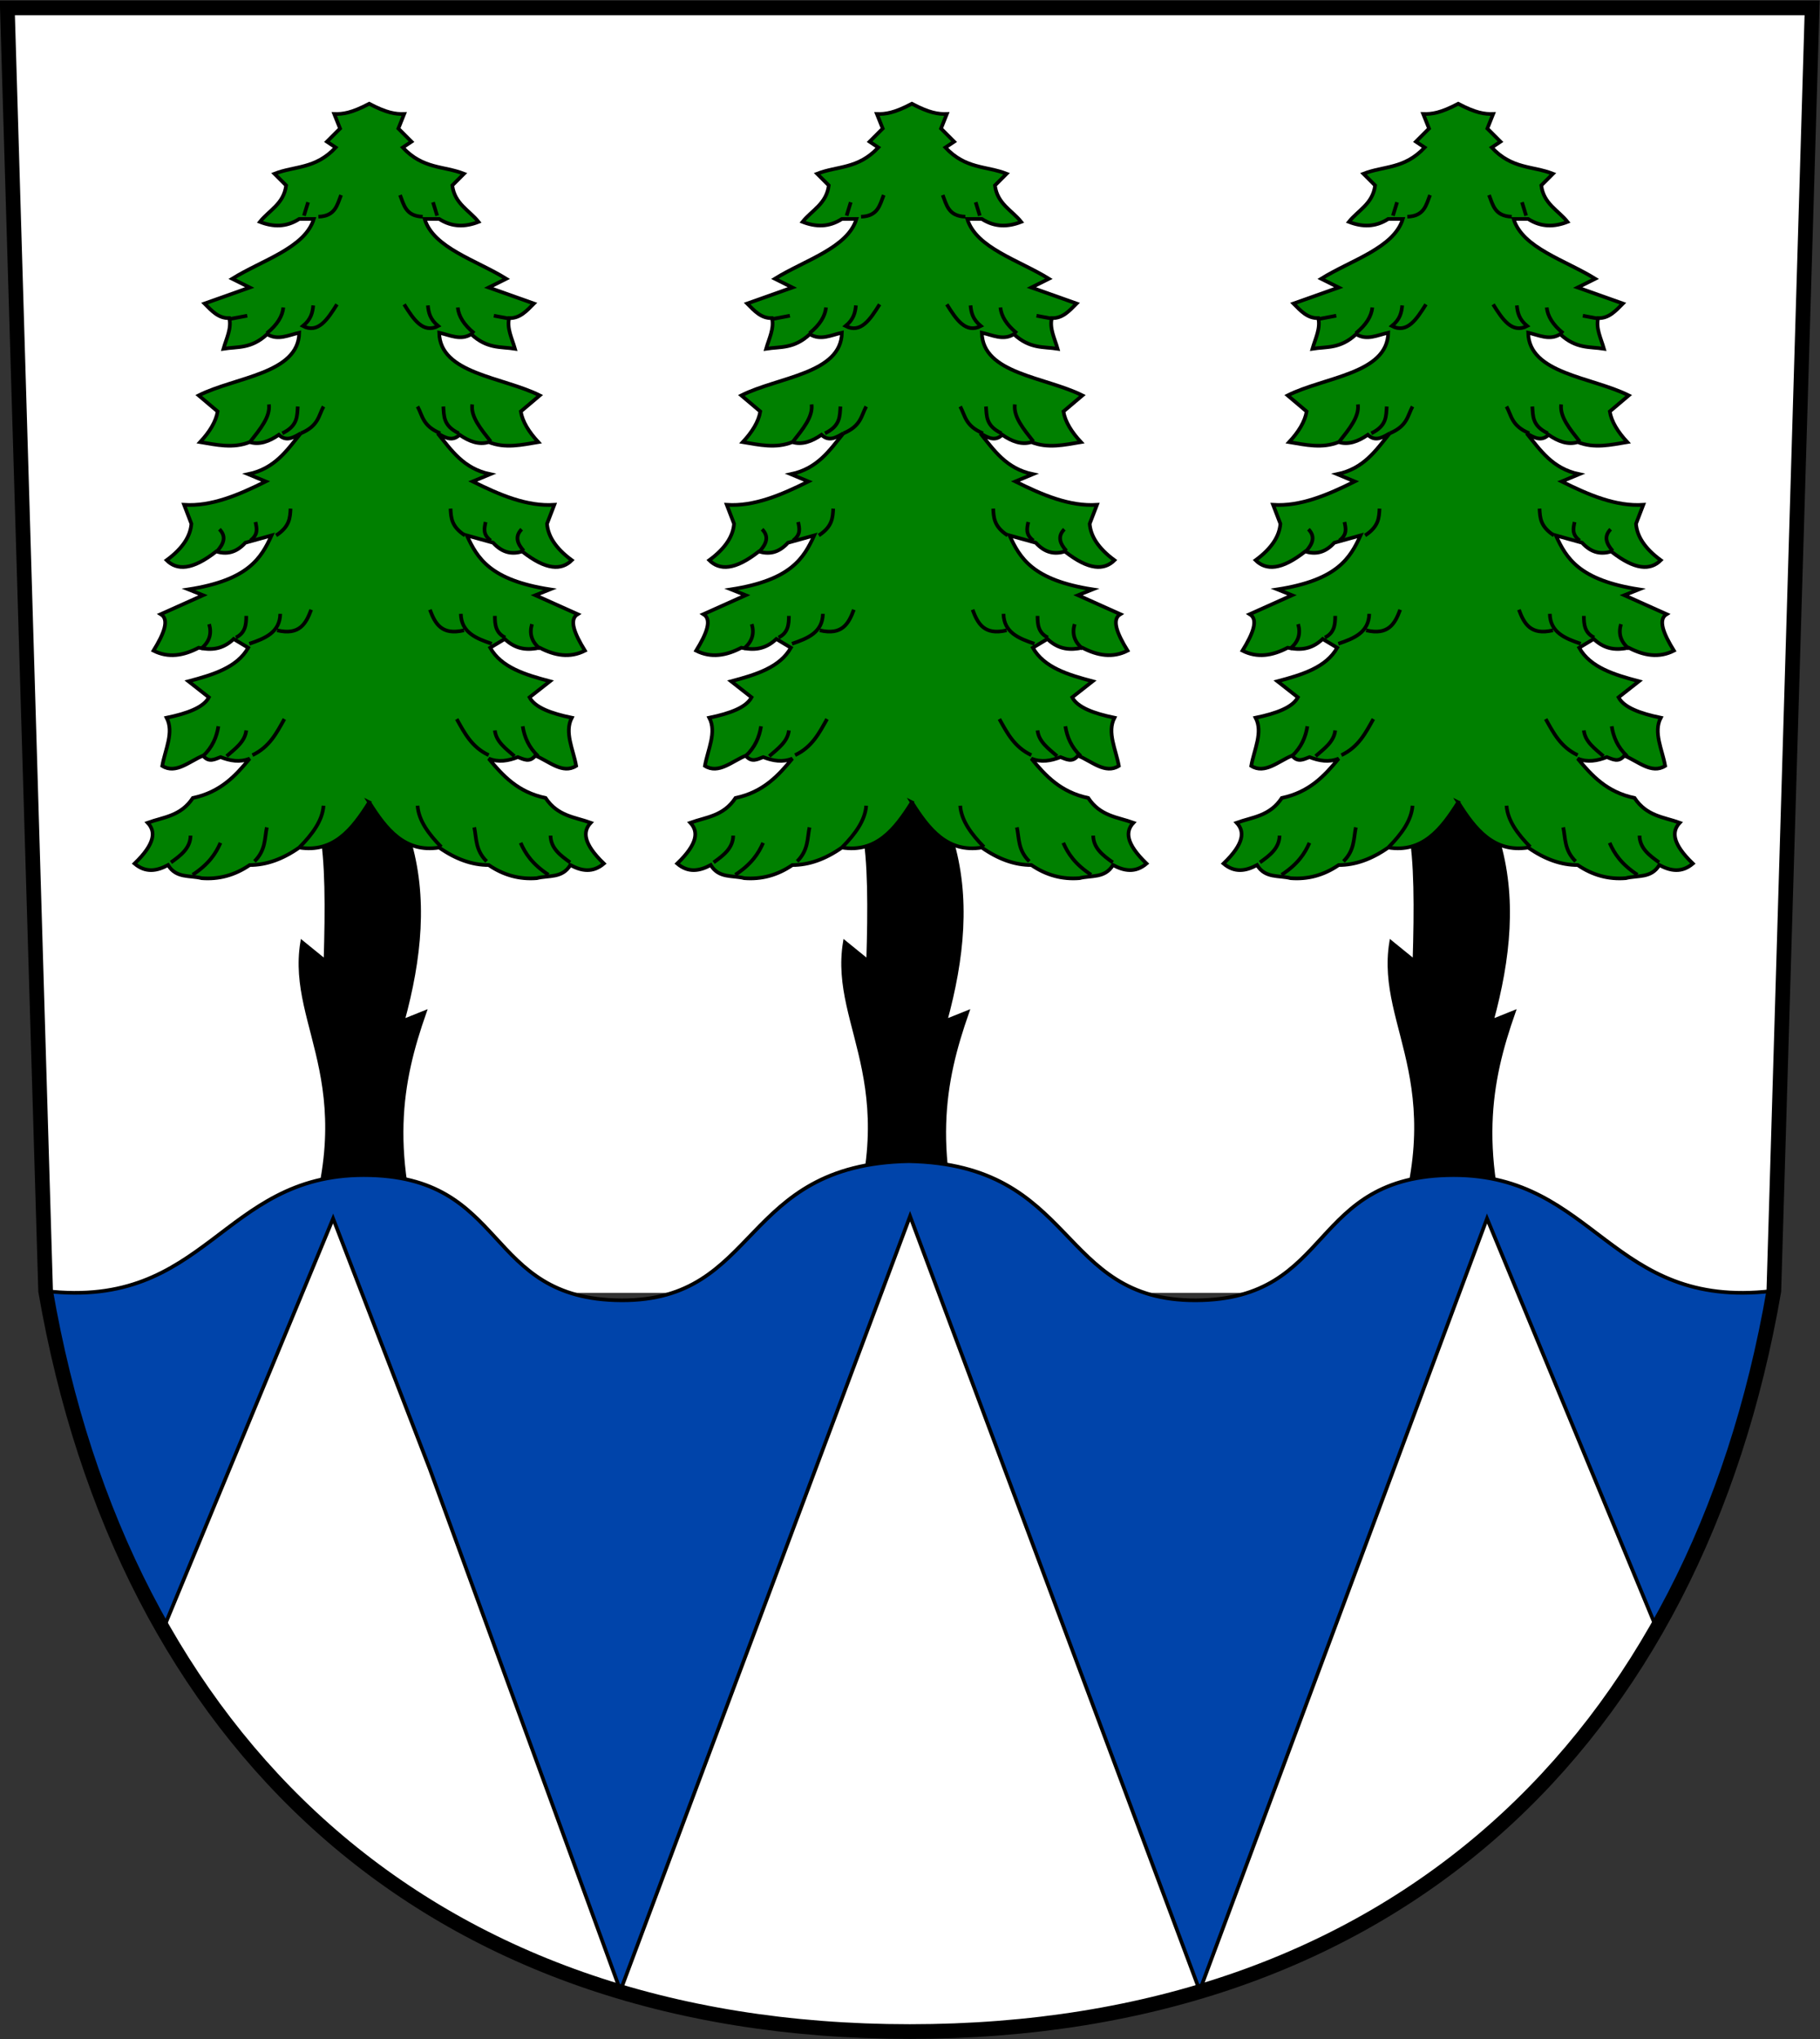 <svg xmlns="http://www.w3.org/2000/svg" width="500" height="559.795" version="1.0"><rect width="100%" height="100%" fill="#333333" stroke="none"/><path d="M-1.869-127.094-12.31-476.929h492.37l-10.443 349.835H-1.87z" style="fill:#fff;fill-rule:evenodd;stroke:#fff;stroke-width:1;stroke-linecap:butt;stroke-linejoin:miter;stroke-miterlimit:4;stroke-dasharray:none;stroke-opacity:1" transform="matrix(1.007 0 0 1.007 14.416 482.432)"/><path d="M66.53-133.886c19.83-48.713-2.286-64.443 1.59-88.273l6.362 5.169c.436-14.429.473-27.661-1.193-35.786 7.953-15.136 15.905-28.208 23.858 2.385 4.85 15.97 3.067 32.677-1.59 49.704l5.964-2.386c-6.575 18.77-10.477 38.376 1.193 71.573l-36.184-2.386z" style="fill:#000;fill-rule:evenodd;stroke:#000;stroke-width:1;stroke-linecap:butt;stroke-linejoin:miter;stroke-miterlimit:4;stroke-dasharray:none;stroke-opacity:1" transform="matrix(1.007 0 0 1.007 163.498 482.432)"/><path d="M86.41-260.331c-4.626 7.386-9.757 13.82-19.085 12.326-4.507 3.173-9.013 4.78-13.52 4.772-4.104 2.811-8.487 3.948-13.121 3.578-3.169-.833-6.93.115-9.146-3.578-3.048 1.632-6.097 2.187-9.145-.398 5.715-5.52 5.782-8.78 3.579-11.134 4.306-1.562 9.004-1.753 12.326-6.76 7.51-1.572 11.645-6.037 15.507-10.735-2.65 1.083-5.301.629-7.952-.398-1.59.583-3.181 1.563-4.772-.397-3.71 1.501-7.422 5.13-11.133 2.783.784-4.438 3.278-9.162 1.193-13.122 5.665-1.172 10.09-2.81 11.53-5.566l-5.566-4.374c6.697-1.786 13.242-3.724 16.303-9.146l-3.976-2.385c-3.181 3.025-6.362 3.035-9.543 2.385-4.11 2.142-8.218 2.883-12.327.796 2.845-4.624 4.411-8.48 1.988-9.941l11.531-5.17-3.976-1.59c16.352-2.536 19.827-8.538 22.665-14.712l-7.157 1.988c-2.651 2.916-5.302 3.164-7.953 2.386-6.534 5.14-10.69 5.183-13.52 2.386 4.499-3.314 6.5-6.627 6.76-9.941l-1.988-5.17c7.423.487 14.845-2.66 22.267-6.361l-4.771-1.988c7.304-1.54 10.582-6.532 14.314-11.134-1.988 1.146-3.976 2.35-5.964.398-2.65 1.831-5.302 2.8-7.953 1.988-4.506 1.803-9.012.752-13.519 0 2.577-2.784 4.314-5.567 4.772-8.35l-5.17-4.374c10.158-5.073 27.21-5.877 27.437-17.098-2.916.635-5.832 2.225-8.748.398-4.367 4.063-8.055 3.365-11.929 3.976.798-2.784 2.257-5.567 1.59-8.35-2.966.102-4.817-2.028-6.759-3.977l12.326-4.374-4.771-2.385c8.152-5.07 19.839-8.372 22.267-16.303h-3.976c-3.579 2.309-7.158 2.19-10.736.795 2.525-3.174 6.513-4.885 7.157-9.94l-3.18-3.181c5.566-2.178 11.133-1.219 16.7-7.158l-2.386-1.59 3.578-3.579-1.59-3.976c2.317.077 4.713-.24 9.543-2.784 4.83 2.543 7.226 2.861 9.543 2.784l-1.59 3.976 3.578 3.579-2.386 1.59c5.567 5.94 11.134 4.98 16.7 7.158l-3.18 3.18c.644 5.056 4.632 6.767 7.157 9.941-3.579 1.395-7.157 1.514-10.736-.795h-3.976c2.428 7.931 14.115 11.233 22.267 16.303l-4.772 2.385 12.327 4.374c-1.942 1.949-3.793 4.079-6.76 3.977-.667 2.783.793 5.566 1.59 8.35-3.874-.61-7.56.087-11.928-3.976-2.916 1.827-5.832.237-8.748-.398.226 11.22 17.279 12.025 27.436 17.098l-5.169 4.374c.458 2.783 2.195 5.566 4.772 8.35-4.507.752-9.013 1.803-13.52 0-2.65.812-5.301-.157-7.952-1.988-1.988 1.953-3.977.748-5.965-.398 3.732 4.602 7.01 9.594 14.315 11.134l-4.772 1.988c7.423 3.7 14.845 6.848 22.267 6.362l-1.988 5.169c.26 3.314 2.262 6.627 6.76 9.94-2.83 2.798-6.985 2.755-13.52-2.385-2.65.778-5.301.53-7.952-2.386l-7.157-1.988c2.838 6.174 6.313 12.176 22.665 14.712l-3.977 1.59 11.531 5.17c-2.423 1.462-.857 5.317 1.989 9.94-4.11 2.088-8.218 1.347-12.327-.795-3.18.65-6.362.64-9.543-2.385l-3.976 2.385c3.06 5.422 9.605 7.36 16.303 9.146l-5.567 4.374c1.44 2.756 5.866 4.394 11.531 5.566-2.085 3.96.408 8.684 1.193 13.122-3.711 2.347-7.423-1.282-11.134-2.783-1.59 1.96-3.18.98-4.771.397-2.651 1.027-5.302 1.481-7.953.398 3.863 4.698 7.998 9.163 15.508 10.736 3.322 5.006 8.02 5.197 12.326 6.76-2.203 2.352-2.136 5.613 3.579 11.133-3.049 2.585-6.097 2.03-9.146.398-2.215 3.693-5.977 2.745-9.145 3.578-4.634.37-9.018-.767-13.122-3.578-4.506.008-9.013-1.6-13.52-4.772-9.327 1.494-14.458-4.94-19.085-12.326z" style="fill:green;fill-rule:evenodd;stroke:#000;stroke-width:1;stroke-linecap:butt;stroke-linejoin:miter;stroke-miterlimit:4;stroke-dasharray:none;stroke-opacity:1" transform="matrix(1.007 0 0 1.007 163.498 482.432)"/><g style="fill:green;stroke-width:.314;stroke-miterlimit:4;stroke-dasharray:none"><path style="fill:green;fill-rule:evenodd;stroke:#000;stroke-width:.314;stroke-linecap:butt;stroke-linejoin:miter;stroke-miterlimit:4;stroke-dasharray:none;stroke-opacity:1" d="m-36.062-78.185-.354-1.149M-37.3-78.096c-1.453-.044-1.61-1.013-1.944-1.856M-32.88-68.108c-.906-.737-1.342-1.474-1.415-2.21M-36.858-70.495c.057.59.171 1.179.884 1.768-1.294.668-2.112-.567-2.917-1.856M-29.787-69.346l-1.414-.265M-31.466-58.828c-.833-1.06-1.728-2.12-1.591-3.182M-34.206-59.535c-1.35-.652-1.261-1.485-1.326-2.298M-35.797-59.535c-1.517-.642-1.51-1.501-1.945-2.298M-28.638-49.458c-.546-.62-.79-1.238-.177-1.857M-31.466-50.342c-.701-.53-.55-1.061-.442-1.591M-33.676-50.784c-1.179-.766-1.195-1.532-1.237-2.298M-27.224-41.062c-.768-.618-.937-1.336-.707-2.12M-30.229-42.034c-.819-.409-.884-1.12-.884-1.856M-31.378-41.503c-1.34-.455-2.618-.965-2.652-2.564M-33.764-42.653c-1.914.457-2.48-.584-2.917-1.767M-27.4-31.87c-.814-.76-1.177-1.635-1.326-2.562M-29.433-31.87c-.74-.646-1.58-1.243-1.68-2.209M-31.643-31.958c-1.47-.696-2.077-1.912-2.74-3.093M-24.66-22.765c-.836-.6-1.658-1.21-1.68-2.298M-26.517-21.704c-1.387-.914-1.99-1.827-2.386-2.74M-31.82-22.854c-.972-.972-.86-1.944-1.06-2.916M-35.709-24.091c-1.088-1.11-1.938-2.26-2.033-3.535" transform="matrix(3.204 0 0 3.204 384.72 309.715)"/></g><g style="fill:green;stroke-width:.314;stroke-miterlimit:4;stroke-dasharray:none"><path d="m-36.062-78.185-.354-1.149M-37.3-78.096c-1.453-.044-1.61-1.013-1.944-1.856M-32.88-68.108c-.906-.737-1.342-1.474-1.415-2.21M-36.858-70.495c.057.59.171 1.179.884 1.768-1.294.668-2.112-.567-2.917-1.856M-29.787-69.346l-1.414-.265M-31.466-58.828c-.833-1.06-1.728-2.12-1.591-3.182M-34.206-59.535c-1.35-.652-1.261-1.485-1.326-2.298M-35.797-59.535c-1.517-.642-1.51-1.501-1.945-2.298M-28.638-49.458c-.546-.62-.79-1.238-.177-1.857M-31.466-50.342c-.701-.53-.55-1.061-.442-1.591M-33.676-50.784c-1.179-.766-1.195-1.532-1.237-2.298M-27.224-41.062c-.768-.618-.937-1.336-.707-2.12M-30.229-42.034c-.819-.409-.884-1.12-.884-1.856M-31.378-41.503c-1.34-.455-2.618-.965-2.652-2.564M-33.764-42.653c-1.914.457-2.48-.584-2.917-1.767M-27.4-31.87c-.814-.76-1.177-1.635-1.326-2.562M-29.433-31.87c-.74-.646-1.58-1.243-1.68-2.209M-31.643-31.958c-1.47-.696-2.077-1.912-2.74-3.093M-24.66-22.765c-.836-.6-1.658-1.21-1.68-2.298M-26.517-21.704c-1.387-.914-1.99-1.827-2.386-2.74M-31.82-22.854c-.972-.972-.86-1.944-1.06-2.916M-35.709-24.091c-1.088-1.11-1.938-2.26-2.033-3.535" style="fill:green;fill-rule:evenodd;stroke:#000;stroke-width:.314;stroke-linecap:butt;stroke-linejoin:miter;stroke-miterlimit:4;stroke-dasharray:none;stroke-opacity:1" transform="matrix(-3.204 0 0 3.204 117.042 309.715)"/></g><path style="fill:#000;fill-rule:evenodd;stroke:#000;stroke-width:1;stroke-linecap:butt;stroke-linejoin:miter;stroke-miterlimit:4;stroke-dasharray:none;stroke-opacity:1" d="M66.53-133.886c19.83-48.713-2.286-64.443 1.59-88.273l6.362 5.169c.436-14.429.473-27.661-1.193-35.786 7.953-15.136 15.905-28.208 23.858 2.385 4.85 15.97 3.067 32.677-1.59 49.704l5.964-2.386c-6.575 18.77-10.477 38.376 1.193 71.573l-36.184-2.386z" transform="matrix(1.007 0 0 1.007 14.416 482.432)"/><path style="fill:green;fill-rule:evenodd;stroke:#000;stroke-width:1;stroke-linecap:butt;stroke-linejoin:miter;stroke-miterlimit:4;stroke-dasharray:none;stroke-opacity:1" d="M86.41-260.331c-4.626 7.386-9.757 13.82-19.085 12.326-4.507 3.173-9.013 4.78-13.52 4.772-4.104 2.811-8.487 3.948-13.121 3.578-3.169-.833-6.93.115-9.146-3.578-3.048 1.632-6.097 2.187-9.145-.398 5.715-5.52 5.782-8.78 3.579-11.134 4.306-1.562 9.004-1.753 12.326-6.76 7.51-1.572 11.645-6.037 15.507-10.735-2.65 1.083-5.301.629-7.952-.398-1.59.583-3.181 1.563-4.772-.397-3.71 1.501-7.422 5.13-11.133 2.783.784-4.438 3.278-9.162 1.193-13.122 5.665-1.172 10.09-2.81 11.53-5.566l-5.566-4.374c6.697-1.786 13.242-3.724 16.303-9.146l-3.976-2.385c-3.181 3.025-6.362 3.035-9.543 2.385-4.11 2.142-8.218 2.883-12.327.796 2.845-4.624 4.411-8.48 1.988-9.941l11.531-5.17-3.976-1.59c16.352-2.536 19.827-8.538 22.665-14.712l-7.157 1.988c-2.651 2.916-5.302 3.164-7.953 2.386-6.534 5.14-10.69 5.183-13.52 2.386 4.499-3.314 6.5-6.627 6.76-9.941l-1.988-5.17c7.423.487 14.845-2.66 22.267-6.361l-4.771-1.988c7.304-1.54 10.582-6.532 14.314-11.134-1.988 1.146-3.976 2.35-5.964.398-2.65 1.831-5.302 2.8-7.953 1.988-4.506 1.803-9.012.752-13.519 0 2.577-2.784 4.314-5.567 4.772-8.35l-5.17-4.374c10.158-5.073 27.21-5.877 27.437-17.098-2.916.635-5.832 2.225-8.748.398-4.367 4.063-8.055 3.365-11.929 3.976.798-2.784 2.257-5.567 1.59-8.35-2.966.102-4.817-2.028-6.759-3.977l12.326-4.374-4.771-2.385c8.152-5.07 19.839-8.372 22.267-16.303h-3.976c-3.579 2.309-7.158 2.19-10.736.795 2.525-3.174 6.513-4.885 7.157-9.94l-3.18-3.181c5.566-2.178 11.133-1.219 16.7-7.158l-2.386-1.59 3.578-3.579-1.59-3.976c2.317.077 4.713-.24 9.543-2.784 4.83 2.543 7.226 2.861 9.543 2.784l-1.59 3.976 3.578 3.579-2.386 1.59c5.567 5.94 11.134 4.98 16.7 7.158l-3.18 3.18c.644 5.056 4.632 6.767 7.157 9.941-3.579 1.395-7.157 1.514-10.736-.795h-3.976c2.428 7.931 14.115 11.233 22.267 16.303l-4.772 2.385 12.327 4.374c-1.942 1.949-3.793 4.079-6.76 3.977-.667 2.783.793 5.566 1.59 8.35-3.874-.61-7.56.087-11.928-3.976-2.916 1.827-5.832.237-8.748-.398.226 11.22 17.279 12.025 27.436 17.098l-5.169 4.374c.458 2.783 2.195 5.566 4.772 8.35-4.507.752-9.013 1.803-13.52 0-2.65.812-5.301-.157-7.952-1.988-1.988 1.953-3.977.748-5.965-.398 3.732 4.602 7.01 9.594 14.315 11.134l-4.772 1.988c7.423 3.7 14.845 6.848 22.267 6.362l-1.988 5.169c.26 3.314 2.262 6.627 6.76 9.94-2.83 2.798-6.985 2.755-13.52-2.385-2.65.778-5.301.53-7.952-2.386l-7.157-1.988c2.838 6.174 6.313 12.176 22.665 14.712l-3.977 1.59 11.531 5.17c-2.423 1.462-.857 5.317 1.989 9.94-4.11 2.088-8.218 1.347-12.327-.795-3.18.65-6.362.64-9.543-2.385l-3.976 2.385c3.06 5.422 9.605 7.36 16.303 9.146l-5.567 4.374c1.44 2.756 5.866 4.394 11.531 5.566-2.085 3.96.408 8.684 1.193 13.122-3.711 2.347-7.423-1.282-11.134-2.783-1.59 1.96-3.18.98-4.771.397-2.651 1.027-5.302 1.481-7.953.398 3.863 4.698 7.998 9.163 15.508 10.736 3.322 5.006 8.02 5.197 12.326 6.76-2.203 2.352-2.136 5.613 3.579 11.133-3.049 2.585-6.097 2.03-9.146.398-2.215 3.693-5.977 2.745-9.145 3.578-4.634.37-9.018-.767-13.122-3.578-4.506.008-9.013-1.6-13.52-4.772-9.327 1.494-14.458-4.94-19.085-12.326z" transform="matrix(1.007 0 0 1.007 14.416 482.432)"/><g style="fill:green;stroke-width:.314;stroke-miterlimit:4;stroke-dasharray:none"><path d="m-36.062-78.185-.354-1.149M-37.3-78.096c-1.453-.044-1.61-1.013-1.944-1.856M-32.88-68.108c-.906-.737-1.342-1.474-1.415-2.21M-36.858-70.495c.057.59.171 1.179.884 1.768-1.294.668-2.112-.567-2.917-1.856M-29.787-69.346l-1.414-.265M-31.466-58.828c-.833-1.06-1.728-2.12-1.591-3.182M-34.206-59.535c-1.35-.652-1.261-1.485-1.326-2.298M-35.797-59.535c-1.517-.642-1.51-1.501-1.945-2.298M-28.638-49.458c-.546-.62-.79-1.238-.177-1.857M-31.466-50.342c-.701-.53-.55-1.061-.442-1.591M-33.676-50.784c-1.179-.766-1.195-1.532-1.237-2.298M-27.224-41.062c-.768-.618-.937-1.336-.707-2.12M-30.229-42.034c-.819-.409-.884-1.12-.884-1.856M-31.378-41.503c-1.34-.455-2.618-.965-2.652-2.564M-33.764-42.653c-1.914.457-2.48-.584-2.917-1.767M-27.4-31.87c-.814-.76-1.177-1.635-1.326-2.562M-29.433-31.87c-.74-.646-1.58-1.243-1.68-2.209M-31.643-31.958c-1.47-.696-2.077-1.912-2.74-3.093M-24.66-22.765c-.836-.6-1.658-1.21-1.68-2.298M-26.517-21.704c-1.387-.914-1.99-1.827-2.386-2.74M-31.82-22.854c-.972-.972-.86-1.944-1.06-2.916M-35.709-24.091c-1.088-1.11-1.938-2.26-2.033-3.535" style="fill:green;fill-rule:evenodd;stroke:#000;stroke-width:.314;stroke-linecap:butt;stroke-linejoin:miter;stroke-miterlimit:4;stroke-dasharray:none;stroke-opacity:1" transform="matrix(3.204 0 0 3.204 235.638 309.715)"/></g><g style="fill:green;stroke-width:.314;stroke-miterlimit:4;stroke-dasharray:none"><path style="fill:green;fill-rule:evenodd;stroke:#000;stroke-width:.314;stroke-linecap:butt;stroke-linejoin:miter;stroke-miterlimit:4;stroke-dasharray:none;stroke-opacity:1" d="m-36.062-78.185-.354-1.149M-37.3-78.096c-1.453-.044-1.61-1.013-1.944-1.856M-32.88-68.108c-.906-.737-1.342-1.474-1.415-2.21M-36.858-70.495c.057.59.171 1.179.884 1.768-1.294.668-2.112-.567-2.917-1.856M-29.787-69.346l-1.414-.265M-31.466-58.828c-.833-1.06-1.728-2.12-1.591-3.182M-34.206-59.535c-1.35-.652-1.261-1.485-1.326-2.298M-35.797-59.535c-1.517-.642-1.51-1.501-1.945-2.298M-28.638-49.458c-.546-.62-.79-1.238-.177-1.857M-31.466-50.342c-.701-.53-.55-1.061-.442-1.591M-33.676-50.784c-1.179-.766-1.195-1.532-1.237-2.298M-27.224-41.062c-.768-.618-.937-1.336-.707-2.12M-30.229-42.034c-.819-.409-.884-1.12-.884-1.856M-31.378-41.503c-1.34-.455-2.618-.965-2.652-2.564M-33.764-42.653c-1.914.457-2.48-.584-2.917-1.767M-27.4-31.87c-.814-.76-1.177-1.635-1.326-2.562M-29.433-31.87c-.74-.646-1.58-1.243-1.68-2.209M-31.643-31.958c-1.47-.696-2.077-1.912-2.74-3.093M-24.66-22.765c-.836-.6-1.658-1.21-1.68-2.298M-26.517-21.704c-1.387-.914-1.99-1.827-2.386-2.74M-31.82-22.854c-.972-.972-.86-1.944-1.06-2.916M-35.709-24.091c-1.088-1.11-1.938-2.26-2.033-3.535" transform="matrix(-3.204 0 0 3.204 -32.04 309.715)"/></g><path style="fill:#000;fill-rule:evenodd;stroke:#000;stroke-width:1;stroke-linecap:butt;stroke-linejoin:miter;stroke-miterlimit:4;stroke-dasharray:none;stroke-opacity:1" d="M66.53-133.886c19.83-48.713-2.286-64.443 1.59-88.273l6.362 5.169c.436-14.429.473-27.661-1.193-35.786 7.953-15.136 15.905-28.208 23.858 2.385 4.85 15.97 3.067 32.677-1.59 49.704l5.964-2.386c-6.575 18.77-10.477 38.376 1.193 71.573l-36.184-2.386z" transform="matrix(1.007 0 0 1.007 313.588 482.432)"/><path style="fill:green;fill-rule:evenodd;stroke:#000;stroke-width:1;stroke-linecap:butt;stroke-linejoin:miter;stroke-miterlimit:4;stroke-dasharray:none;stroke-opacity:1" d="M86.41-260.331c-4.626 7.386-9.757 13.82-19.085 12.326-4.507 3.173-9.013 4.78-13.52 4.772-4.104 2.811-8.487 3.948-13.121 3.578-3.169-.833-6.93.115-9.146-3.578-3.048 1.632-6.097 2.187-9.145-.398 5.715-5.52 5.782-8.78 3.579-11.134 4.306-1.562 9.004-1.753 12.326-6.76 7.51-1.572 11.645-6.037 15.507-10.735-2.65 1.083-5.301.629-7.952-.398-1.59.583-3.181 1.563-4.772-.397-3.71 1.501-7.422 5.13-11.133 2.783.784-4.438 3.278-9.162 1.193-13.122 5.665-1.172 10.09-2.81 11.53-5.566l-5.566-4.374c6.697-1.786 13.242-3.724 16.303-9.146l-3.976-2.385c-3.181 3.025-6.362 3.035-9.543 2.385-4.11 2.142-8.218 2.883-12.327.796 2.845-4.624 4.411-8.48 1.988-9.941l11.531-5.17-3.976-1.59c16.352-2.536 19.827-8.538 22.665-14.712l-7.157 1.988c-2.651 2.916-5.302 3.164-7.953 2.386-6.534 5.14-10.69 5.183-13.52 2.386 4.499-3.314 6.5-6.627 6.76-9.941l-1.988-5.17c7.423.487 14.845-2.66 22.267-6.361l-4.771-1.988c7.304-1.54 10.582-6.532 14.314-11.134-1.988 1.146-3.976 2.35-5.964.398-2.65 1.831-5.302 2.8-7.953 1.988-4.506 1.803-9.012.752-13.519 0 2.577-2.784 4.314-5.567 4.772-8.35l-5.17-4.374c10.158-5.073 27.21-5.877 27.437-17.098-2.916.635-5.832 2.225-8.748.398-4.367 4.063-8.055 3.365-11.929 3.976.798-2.784 2.257-5.567 1.59-8.35-2.966.102-4.817-2.028-6.759-3.977l12.326-4.374-4.771-2.385c8.152-5.07 19.839-8.372 22.267-16.303h-3.976c-3.579 2.309-7.158 2.19-10.736.795 2.525-3.174 6.513-4.885 7.157-9.94l-3.18-3.181c5.566-2.178 11.133-1.219 16.7-7.158l-2.386-1.59 3.578-3.579-1.59-3.976c2.317.077 4.713-.24 9.543-2.784 4.83 2.543 7.226 2.861 9.543 2.784l-1.59 3.976 3.578 3.579-2.386 1.59c5.567 5.94 11.134 4.98 16.7 7.158l-3.18 3.18c.644 5.056 4.632 6.767 7.157 9.941-3.579 1.395-7.157 1.514-10.736-.795h-3.976c2.428 7.931 14.115 11.233 22.267 16.303l-4.772 2.385 12.327 4.374c-1.942 1.949-3.793 4.079-6.76 3.977-.667 2.783.793 5.566 1.59 8.35-3.874-.61-7.56.087-11.928-3.976-2.916 1.827-5.832.237-8.748-.398.226 11.22 17.279 12.025 27.436 17.098l-5.169 4.374c.458 2.783 2.195 5.566 4.772 8.35-4.507.752-9.013 1.803-13.52 0-2.65.812-5.301-.157-7.952-1.988-1.988 1.953-3.977.748-5.965-.398 3.732 4.602 7.01 9.594 14.315 11.134l-4.772 1.988c7.423 3.7 14.845 6.848 22.267 6.362l-1.988 5.169c.26 3.314 2.262 6.627 6.76 9.94-2.83 2.798-6.985 2.755-13.52-2.385-2.65.778-5.301.53-7.952-2.386l-7.157-1.988c2.838 6.174 6.313 12.176 22.665 14.712l-3.977 1.59 11.531 5.17c-2.423 1.462-.857 5.317 1.989 9.94-4.11 2.088-8.218 1.347-12.327-.795-3.18.65-6.362.64-9.543-2.385l-3.976 2.385c3.06 5.422 9.605 7.36 16.303 9.146l-5.567 4.374c1.44 2.756 5.866 4.394 11.531 5.566-2.085 3.96.408 8.684 1.193 13.122-3.711 2.347-7.423-1.282-11.134-2.783-1.59 1.96-3.18.98-4.771.397-2.651 1.027-5.302 1.481-7.953.398 3.863 4.698 7.998 9.163 15.508 10.736 3.322 5.006 8.02 5.197 12.326 6.76-2.203 2.352-2.136 5.613 3.579 11.133-3.049 2.585-6.097 2.03-9.146.398-2.215 3.693-5.977 2.745-9.145 3.578-4.634.37-9.018-.767-13.122-3.578-4.506.008-9.013-1.6-13.52-4.772-9.327 1.494-14.458-4.94-19.085-12.326z" transform="matrix(1.007 0 0 1.007 313.588 482.432)"/><g style="fill:green;stroke-width:.314;stroke-miterlimit:4;stroke-dasharray:none"><path d="m-36.062-78.185-.354-1.149M-37.3-78.096c-1.453-.044-1.61-1.013-1.944-1.856M-32.88-68.108c-.906-.737-1.342-1.474-1.415-2.21M-36.858-70.495c.057.59.171 1.179.884 1.768-1.294.668-2.112-.567-2.917-1.856M-29.787-69.346l-1.414-.265M-31.466-58.828c-.833-1.06-1.728-2.12-1.591-3.182M-34.206-59.535c-1.35-.652-1.261-1.485-1.326-2.298M-35.797-59.535c-1.517-.642-1.51-1.501-1.945-2.298M-28.638-49.458c-.546-.62-.79-1.238-.177-1.857M-31.466-50.342c-.701-.53-.55-1.061-.442-1.591M-33.676-50.784c-1.179-.766-1.195-1.532-1.237-2.298M-27.224-41.062c-.768-.618-.937-1.336-.707-2.12M-30.229-42.034c-.819-.409-.884-1.12-.884-1.856M-31.378-41.503c-1.34-.455-2.618-.965-2.652-2.564M-33.764-42.653c-1.914.457-2.48-.584-2.917-1.767M-27.4-31.87c-.814-.76-1.177-1.635-1.326-2.562M-29.433-31.87c-.74-.646-1.58-1.243-1.68-2.209M-31.643-31.958c-1.47-.696-2.077-1.912-2.74-3.093M-24.66-22.765c-.836-.6-1.658-1.21-1.68-2.298M-26.517-21.704c-1.387-.914-1.99-1.827-2.386-2.74M-31.82-22.854c-.972-.972-.86-1.944-1.06-2.916M-35.709-24.091c-1.088-1.11-1.938-2.26-2.033-3.535" style="fill:green;fill-rule:evenodd;stroke:#000;stroke-width:.314;stroke-linecap:butt;stroke-linejoin:miter;stroke-miterlimit:4;stroke-dasharray:none;stroke-opacity:1" transform="matrix(3.204 0 0 3.204 534.81 309.715)"/></g><g style="fill:green;stroke-width:.314;stroke-miterlimit:4;stroke-dasharray:none"><path style="fill:green;fill-rule:evenodd;stroke:#000;stroke-width:.314;stroke-linecap:butt;stroke-linejoin:miter;stroke-miterlimit:4;stroke-dasharray:none;stroke-opacity:1" d="m-36.062-78.185-.354-1.149M-37.3-78.096c-1.453-.044-1.61-1.013-1.944-1.856M-32.88-68.108c-.906-.737-1.342-1.474-1.415-2.21M-36.858-70.495c.057.59.171 1.179.884 1.768-1.294.668-2.112-.567-2.917-1.856M-29.787-69.346l-1.414-.265M-31.466-58.828c-.833-1.06-1.728-2.12-1.591-3.182M-34.206-59.535c-1.35-.652-1.261-1.485-1.326-2.298M-35.797-59.535c-1.517-.642-1.51-1.501-1.945-2.298M-28.638-49.458c-.546-.62-.79-1.238-.177-1.857M-31.466-50.342c-.701-.53-.55-1.061-.442-1.591M-33.676-50.784c-1.179-.766-1.195-1.532-1.237-2.298M-27.224-41.062c-.768-.618-.937-1.336-.707-2.12M-30.229-42.034c-.819-.409-.884-1.12-.884-1.856M-31.378-41.503c-1.34-.455-2.618-.965-2.652-2.564M-33.764-42.653c-1.914.457-2.48-.584-2.917-1.767M-27.4-31.87c-.814-.76-1.177-1.635-1.326-2.562M-29.433-31.87c-.74-.646-1.58-1.243-1.68-2.209M-31.643-31.958c-1.47-.696-2.077-1.912-2.74-3.093M-24.66-22.765c-.836-.6-1.658-1.21-1.68-2.298M-26.517-21.704c-1.387-.914-1.99-1.827-2.386-2.74M-31.82-22.854c-.972-.972-.86-1.944-1.06-2.916M-35.709-24.091c-1.088-1.11-1.938-2.26-2.033-3.535" transform="matrix(-3.204 0 0 3.204 267.132 309.715)"/></g><path style="fill:#04a;fill-rule:evenodd;stroke:#000;stroke-width:1;stroke-linecap:butt;stroke-linejoin:miter;stroke-miterlimit:4;stroke-dasharray:none;stroke-opacity:1" d="M233.58 74.801c132.421 0 214.282-79.472 235.449-201.895-43.84 5.118-48.066-31.607-86.75-31.607-39.947 0-32.376 33.96-70.314 34.136-37.938.176-32.23-37.056-78.385-37.929-46.154.873-40.447 38.105-78.385 37.929-37.938-.177-30.367-34.136-70.314-34.136-38.683 0-42.91 36.725-86.75 31.607C19.298-4.67 101.16 74.801 233.581 74.801z" transform="matrix(1.007 0 0 1.007 14.416 482.432)"/><path style="fill:#fff;fill-rule:evenodd;stroke:#000;stroke-width:1;stroke-linecap:butt;stroke-linejoin:miter;stroke-miterlimit:4;stroke-dasharray:none;stroke-opacity:1" d="M233.965 74.801c26.87-.405 54.131-3.11 79.921-11.026 51.97-18.596 96.745-49.311 123.875-98.58l-46.395-112.06L312.98 63.639l-79.016-211.135-79.016 211.135L102.91-78.66l-26.348-68.205-46.395 112.06c27.13 49.268 71.905 79.983 123.875 98.579 25.79 7.916 53.05 10.62 79.922 11.026z" transform="matrix(1.007 0 0 1.007 14.416 482.432)"/><path style="fill:none;fill-rule:evenodd;stroke:#000;stroke-width:4;stroke-linecap:butt;stroke-linejoin:miter;stroke-miterlimit:4;stroke-dasharray:none;stroke-opacity:1" d="M233.874 74.801C101.452 74.801 19.298-4.67-1.87-127.094L-12.31-476.929h492.37l-10.443 349.835C448.449-4.67 366.295 74.801 233.874 74.801z" transform="matrix(1.007 0 0 1.007 14.416 482.432)"/></svg>